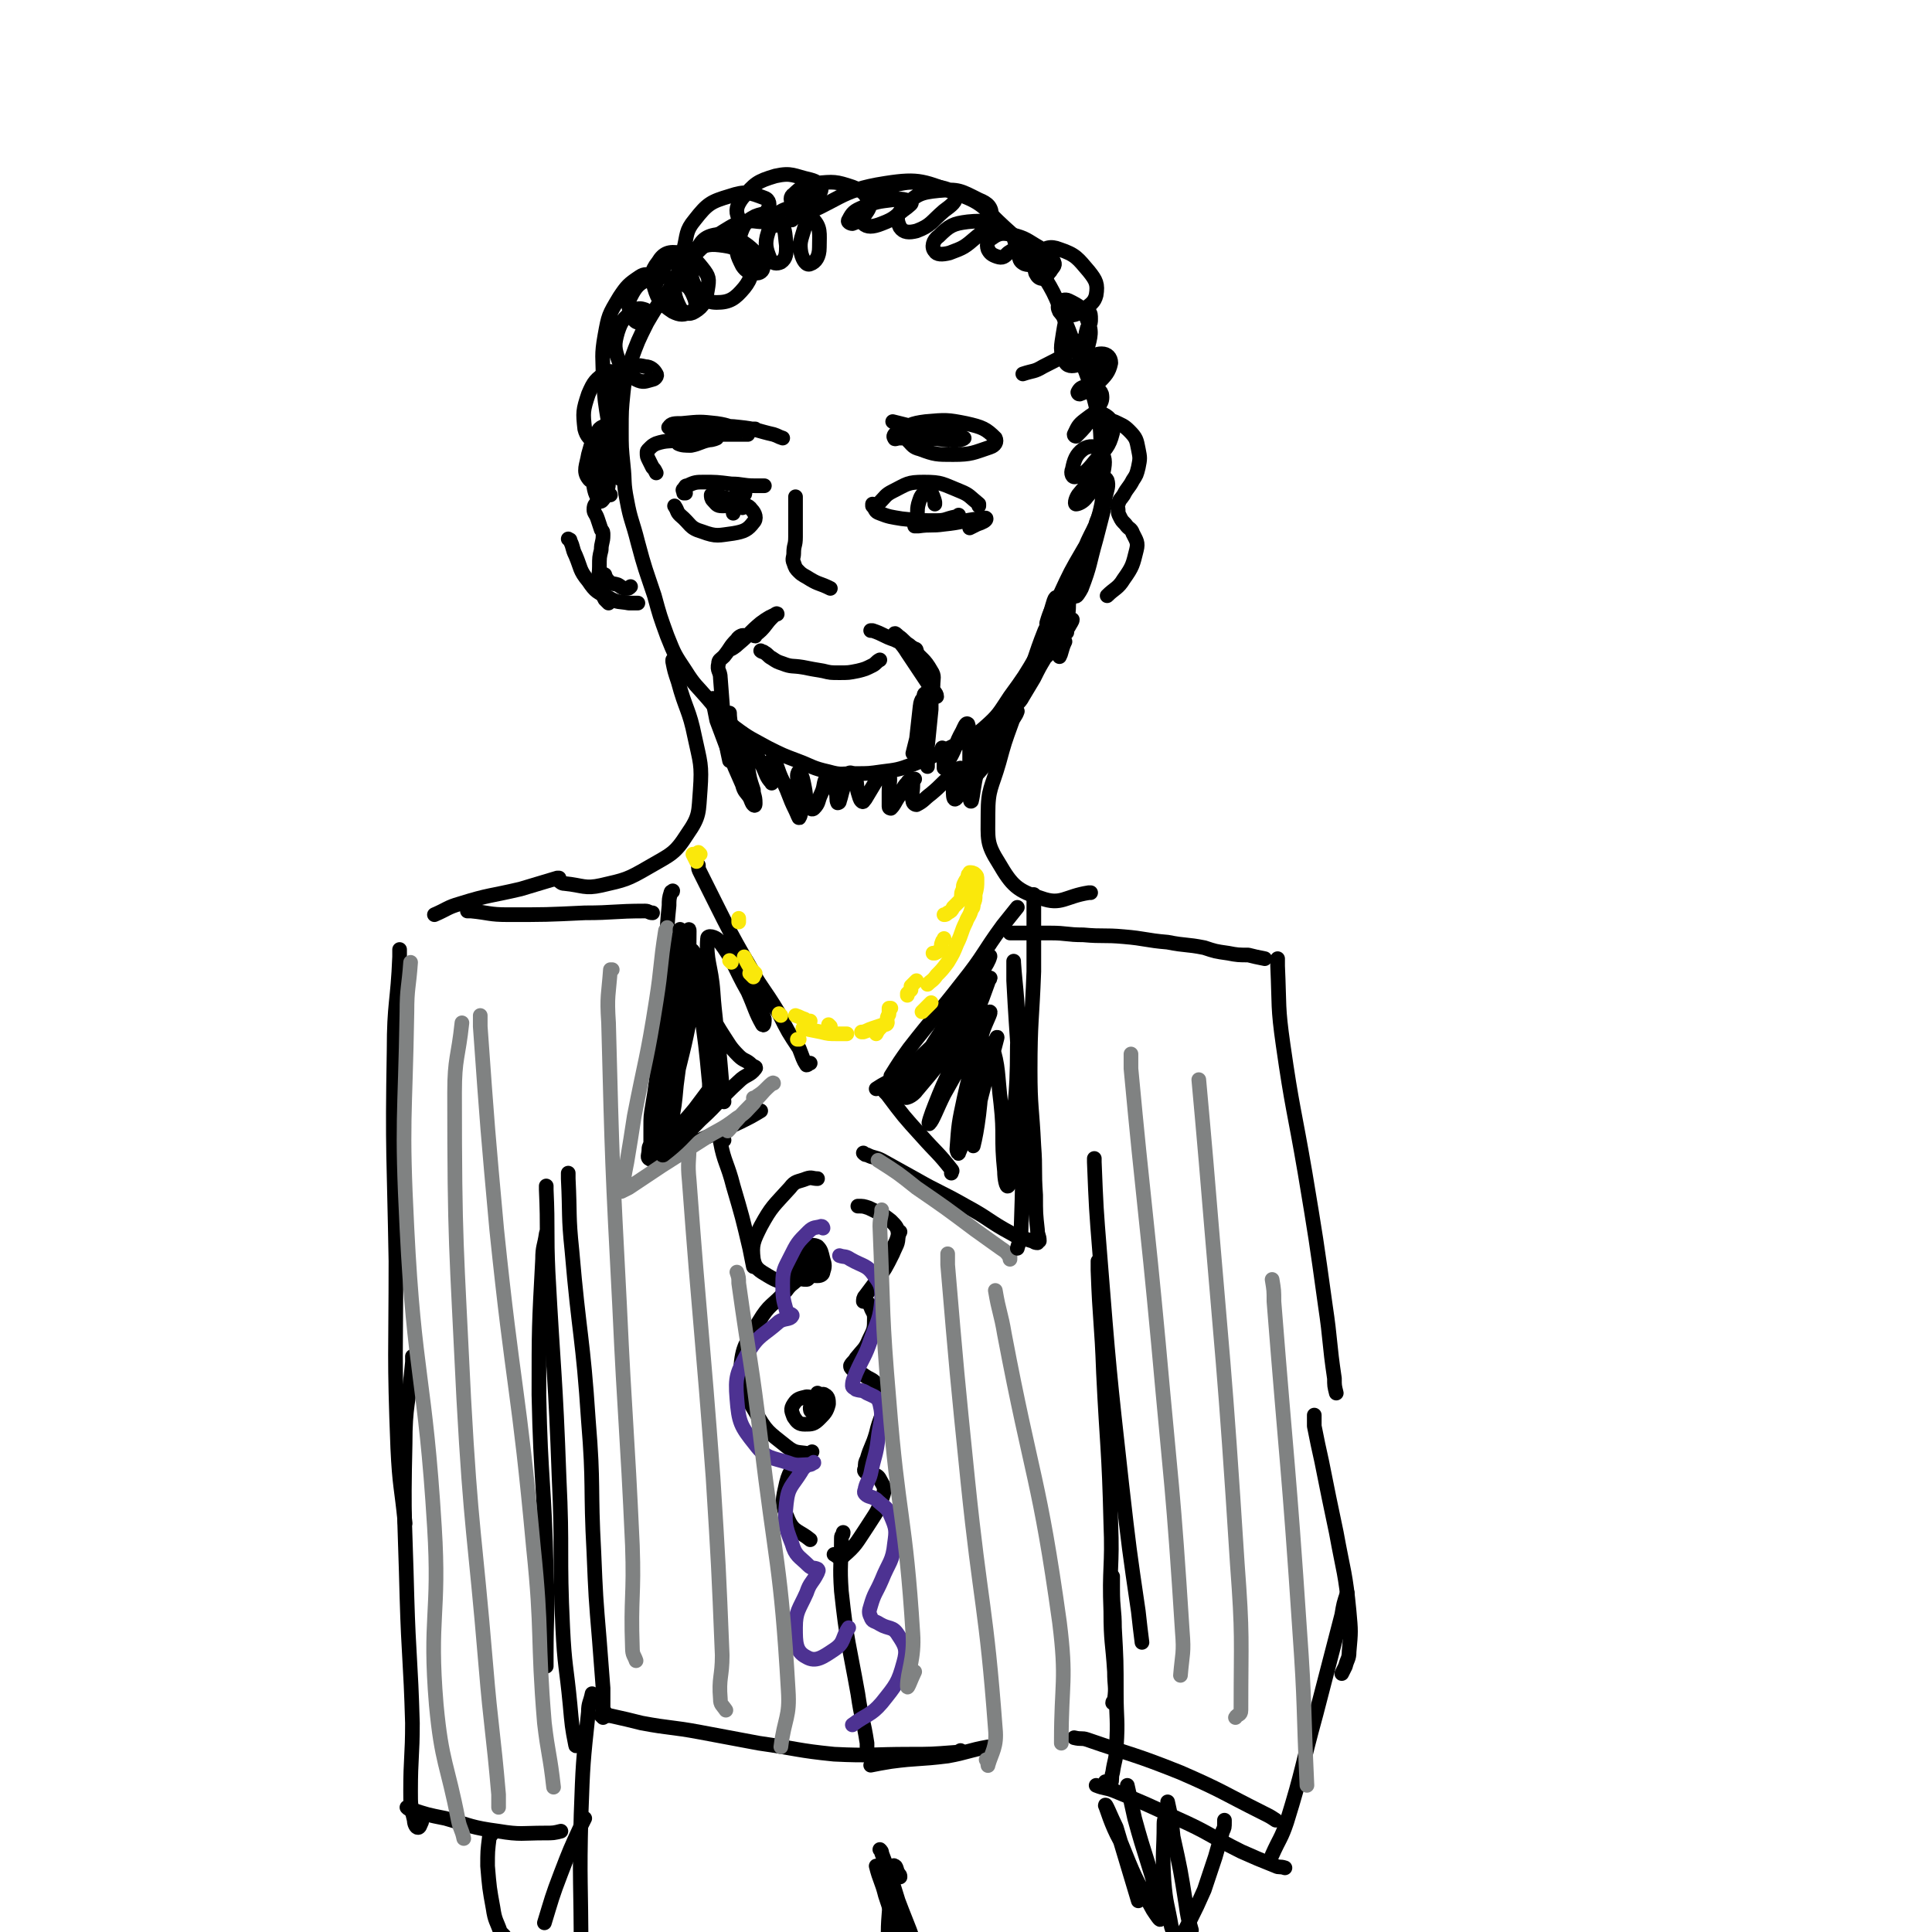 <svg viewBox='0 0 1054 1054' version='1.1' xmlns='http://www.w3.org/2000/svg' xmlns:xlink='http://www.w3.org/1999/xlink'><g fill='none' stroke='rgb(0,0,0)' stroke-width='8' stroke-linecap='round' stroke-linejoin='round'><path d='M424,119c0,0 0,0 0,0 -1,2 0,3 -1,4 -1,0 -1,-2 -2,-2 -3,0 -3,0 -5,0 -4,0 -5,-1 -9,0 -6,1 -7,2 -12,5 -8,5 -8,5 -15,12 -7,7 -6,8 -12,16 -8,11 -8,10 -15,22 -5,10 -5,10 -9,21 -3,8 -3,8 -4,17 -1,10 -1,10 -1,21 0,9 0,9 1,19 1,9 0,9 2,19 2,11 3,11 6,23 4,15 4,14 9,29 3,11 3,11 7,22 4,10 4,10 10,19 5,8 6,8 12,15 7,8 6,9 15,16 8,6 9,6 18,11 8,4 8,4 16,7 8,3 8,4 17,6 7,2 7,1 15,1 7,0 7,0 14,-1 8,-1 9,-1 17,-4 10,-4 10,-4 20,-9 10,-5 11,-4 19,-11 8,-7 8,-8 14,-17 8,-11 8,-11 15,-23 7,-11 8,-11 13,-23 7,-15 5,-15 11,-30 5,-15 8,-14 11,-29 2,-13 1,-13 0,-26 -1,-16 0,-16 -4,-31 -5,-19 -7,-19 -14,-38 -7,-17 -6,-18 -16,-33 -7,-13 -8,-13 -19,-23 -11,-10 -11,-13 -25,-18 -19,-7 -21,-9 -40,-6 -26,4 -25,10 -50,19 -1,1 -1,1 -1,1 '/><path d='M367,361c0,0 0,0 0,0 0,0 0,-1 0,-1 0,0 0,1 0,1 1,5 1,5 3,11 4,15 6,15 9,30 3,14 4,15 3,29 -1,12 0,14 -7,24 -7,11 -9,11 -21,18 -12,7 -13,7 -26,10 -9,2 -10,0 -20,-1 -2,0 -2,-1 -4,-2 '/><path d='M555,388c0,0 0,0 0,0 -1,3 -2,3 -3,6 -4,11 -4,11 -7,22 -4,14 -6,14 -6,28 0,14 -1,16 6,27 7,12 10,15 23,19 11,4 13,-1 26,-3 1,0 1,0 1,0 '/><path d='M358,258c0,0 0,0 0,0 -1,-2 -1,-2 -2,-3 -1,-2 -1,-2 -2,-4 -1,-2 -1,-2 -1,-4 0,-1 0,-1 1,-2 2,-2 2,-2 4,-3 6,-2 7,-1 14,-2 6,-1 6,-1 13,-1 3,0 5,0 6,0 0,0 -2,1 -4,1 -5,1 -5,2 -10,3 -3,0 -5,0 -7,-1 -1,-1 0,-2 2,-3 6,-3 6,-3 13,-4 10,-2 10,-1 20,-1 3,0 7,0 7,0 0,0 -3,0 -7,0 -11,0 -11,1 -23,1 -7,0 -7,0 -14,-1 -2,0 -4,-1 -3,-1 1,-2 3,-2 7,-2 10,-1 10,-1 19,0 7,1 7,2 14,4 1,0 3,1 3,2 -3,0 -5,0 -9,0 -6,0 -6,0 -11,0 -2,0 -3,0 -4,-1 0,-1 1,-2 2,-2 8,-1 9,-2 17,-1 10,1 10,2 19,4 3,1 2,1 5,2 '/><path d='M487,230c0,0 0,0 0,0 4,1 4,1 8,2 9,2 9,1 17,3 6,1 6,1 11,3 1,0 3,1 3,1 -1,1 -3,1 -6,1 -8,0 -8,-1 -16,-1 -6,0 -6,0 -13,0 -2,0 -3,1 -3,0 -1,-1 0,-2 1,-3 7,-4 8,-5 16,-6 11,-1 12,-1 22,1 9,2 11,3 16,8 1,2 0,4 -3,5 -9,3 -10,4 -20,4 -9,0 -10,0 -18,-3 -4,-1 -4,-2 -7,-5 -1,-1 -1,-3 0,-3 5,-1 7,-1 13,0 6,1 6,1 12,3 '/><path d='M374,269c0,0 0,0 0,0 0,0 -1,0 -1,0 0,-1 -1,-2 0,-2 1,-2 1,-2 2,-2 4,-2 5,-2 9,-2 7,0 7,0 15,1 6,0 6,1 13,1 2,0 4,0 5,0 0,0 -1,0 -2,0 '/><path d='M368,276c0,0 0,0 0,0 2,3 1,3 3,5 6,5 5,7 12,9 8,3 9,2 17,1 6,-1 8,-2 11,-6 2,-2 1,-5 -1,-7 -2,-3 -4,-2 -8,-4 -4,-2 -4,-2 -9,-3 -2,-1 -2,-1 -4,-1 0,0 -1,0 -1,0 0,1 0,2 1,3 2,2 2,3 5,3 4,0 4,0 8,-2 2,-1 3,-2 4,-4 1,-1 0,-3 -1,-3 -1,-1 -2,0 -3,2 -2,3 -1,3 -2,7 0,2 0,4 0,4 0,0 0,-2 1,-3 1,-3 1,-3 3,-6 1,-1 1,-3 2,-2 0,0 -1,1 -1,3 0,2 0,2 0,5 '/><path d='M478,276c0,0 0,0 0,0 1,-1 1,-1 2,-2 3,-3 3,-4 7,-6 8,-4 8,-5 17,-5 10,0 10,1 20,5 5,2 5,3 10,7 0,0 0,0 0,1 '/><path d='M476,275c0,0 0,0 0,0 0,1 0,1 0,1 2,2 1,3 4,4 5,2 6,2 12,3 9,1 10,1 19,1 5,0 5,-1 10,-2 1,0 1,0 2,-1 '/><path d='M508,267c0,0 0,0 0,0 0,2 0,2 1,4 1,2 1,3 1,4 0,0 0,-1 0,-1 -1,-3 -1,-4 -2,-5 -1,-1 -3,-1 -4,0 -2,2 -2,3 -3,6 -1,4 0,5 -1,9 0,1 0,1 -1,2 '/><path d='M434,271c0,0 0,0 0,0 0,1 0,1 0,1 0,5 0,5 0,10 0,6 0,6 0,11 0,5 -1,4 -1,9 0,2 -1,3 0,5 1,3 1,3 3,5 2,2 3,2 6,4 5,3 5,2 11,5 0,0 0,0 0,0 '/><path d='M415,355c0,0 0,0 0,0 1,1 1,0 2,1 2,1 2,2 4,3 3,2 3,2 6,3 5,2 5,1 11,2 5,1 5,1 11,2 4,1 4,1 9,1 5,0 5,0 10,-1 4,-1 4,-1 8,-3 2,-1 2,-2 4,-3 '/><path d='M496,352c0,0 0,0 0,0 1,1 1,1 2,2 5,6 6,5 10,12 2,3 1,4 1,8 '/><path d='M389,381c0,0 0,0 0,0 0,1 0,1 0,2 1,5 1,5 2,10 3,8 3,8 6,16 4,10 4,10 8,19 1,4 2,4 4,7 1,2 1,3 2,4 1,1 1,0 1,-1 0,-4 -1,-4 -1,-7 -2,-6 -2,-6 -3,-12 -2,-9 -4,-12 -4,-19 0,-1 2,1 3,2 5,8 5,8 9,16 2,4 2,6 5,9 0,1 0,-1 0,-2 0,-4 0,-4 0,-7 0,-2 0,-5 1,-4 2,3 2,6 5,12 4,8 3,8 7,16 1,2 2,5 2,4 1,-1 1,-4 1,-8 0,-8 -2,-8 -2,-15 0,-1 1,-3 1,-2 2,3 2,4 3,9 1,5 0,6 2,10 1,1 2,2 3,1 3,-3 2,-4 4,-8 2,-4 1,-6 3,-9 1,-1 2,0 3,1 2,3 1,3 2,7 1,3 0,4 1,6 0,0 1,0 1,-1 1,-3 1,-4 2,-7 1,-4 1,-6 3,-8 1,-1 2,0 3,1 2,4 1,5 2,9 1,3 1,4 2,5 1,1 1,0 2,-1 3,-5 3,-5 6,-10 2,-3 2,-4 5,-5 1,0 2,0 2,1 1,4 0,5 0,10 0,4 0,4 0,8 0,1 1,1 1,1 2,-2 2,-3 4,-6 3,-4 2,-5 5,-8 1,-2 3,-2 4,-2 0,0 -1,1 -1,3 0,5 -1,5 0,9 0,1 1,2 2,2 4,-2 4,-3 8,-6 6,-5 5,-5 11,-10 2,-2 4,-4 5,-4 1,0 0,2 -1,3 -2,5 -2,4 -3,9 0,2 0,5 1,5 1,0 2,-3 4,-5 5,-6 6,-6 11,-12 2,-3 1,-4 3,-7 0,-1 1,-1 2,-1 0,-1 0,-1 0,-1 1,-3 2,-3 3,-6 7,-14 8,-14 14,-29 7,-15 6,-16 12,-31 2,-4 2,-4 4,-7 0,0 0,1 0,1 -1,4 -1,4 -2,8 -1,4 -1,4 -2,7 0,1 -1,2 -1,2 0,-3 0,-5 1,-9 2,-8 2,-8 4,-15 1,-3 1,-4 2,-5 0,0 1,1 1,2 0,7 0,7 0,15 0,6 1,6 1,12 0,2 0,4 0,3 1,-1 1,-4 3,-8 0,0 0,0 0,0 '/><path d='M595,230c0,0 0,0 0,0 3,0 3,-1 5,-1 4,0 4,0 8,1 4,2 5,2 8,5 4,4 4,5 5,10 1,5 1,5 0,10 -1,4 -1,4 -3,7 -2,4 -3,4 -5,8 -2,3 -2,2 -3,5 -1,1 0,2 0,3 0,2 0,2 1,4 1,2 1,2 3,4 2,3 3,2 4,5 2,4 3,5 2,9 -2,8 -2,9 -7,16 -3,5 -5,5 -9,9 '/><path d='M333,270c0,0 0,0 0,0 -1,0 -1,0 -2,0 -1,0 0,1 -1,1 -1,1 -2,1 -3,2 -2,2 -3,2 -3,5 0,2 1,2 2,5 1,3 1,3 2,6 1,1 1,1 1,3 0,4 -1,4 -1,8 -1,4 -1,4 -1,9 0,5 -1,5 0,10 1,4 1,4 3,8 1,1 1,1 2,2 '/><path d='M444,121c0,0 0,0 0,0 -1,0 -1,0 -1,0 -2,1 -3,1 -4,3 -2,7 -3,8 -2,14 1,4 3,7 5,6 3,-1 5,-4 5,-9 0,-8 1,-11 -4,-16 -4,-5 -8,-7 -14,-5 -6,2 -8,6 -10,13 -2,6 -1,9 1,14 1,3 4,3 6,2 3,-2 3,-5 3,-9 -1,-7 0,-10 -5,-14 -4,-4 -7,-4 -12,-2 -6,3 -7,6 -9,13 -2,6 -1,8 2,14 2,3 4,4 8,4 2,0 4,-2 3,-4 -2,-5 -3,-7 -8,-11 -7,-5 -10,-7 -17,-6 -7,1 -9,4 -12,11 -3,7 -3,10 0,17 3,6 6,9 12,9 7,0 10,-2 15,-8 4,-5 5,-9 2,-14 -3,-6 -6,-8 -13,-9 -7,-1 -10,-1 -16,3 -7,5 -8,7 -10,15 -2,7 -1,10 2,16 2,3 5,4 8,2 5,-3 6,-6 7,-12 1,-6 1,-7 -3,-12 -4,-5 -6,-7 -12,-8 -6,-1 -9,0 -12,5 -4,5 -4,8 -2,14 2,7 4,9 10,13 4,2 6,2 10,0 3,-1 3,-4 2,-7 -2,-5 -3,-7 -8,-9 -7,-3 -9,-4 -16,-2 -6,2 -8,4 -11,10 -2,4 -1,6 1,11 1,2 2,3 4,3 2,0 3,-1 4,-3 1,-2 0,-3 -1,-4 -3,-1 -4,-1 -7,1 -5,4 -6,5 -8,11 -2,7 -2,9 1,17 2,5 4,6 9,9 4,2 5,1 9,0 1,0 3,-2 2,-3 -1,-2 -3,-4 -6,-4 -4,-1 -6,-1 -9,2 -5,4 -6,5 -8,11 -2,5 -1,6 -1,12 0,4 1,4 2,8 0,2 0,2 0,5 0,3 0,3 0,7 0,3 0,3 0,6 0,2 0,2 0,4 0,2 0,2 1,4 0,1 1,0 1,2 0,0 0,0 0,0 -1,-3 -1,-3 -2,-6 -2,-12 -2,-12 -4,-24 -2,-12 -2,-12 -3,-25 0,-11 -1,-12 1,-23 2,-11 2,-11 8,-21 4,-6 5,-7 11,-11 3,-2 4,-1 7,-1 1,0 2,1 2,2 0,1 -1,1 -1,3 0,0 0,1 0,1 2,-3 2,-4 4,-8 3,-5 3,-6 7,-9 3,-2 4,-2 7,-2 1,0 1,1 1,1 0,1 -1,1 -2,1 -1,-1 -1,-2 -1,-3 2,-8 1,-10 6,-16 7,-9 9,-10 19,-13 9,-3 11,-2 19,1 3,1 3,4 2,6 -2,4 -4,5 -9,6 -3,1 -6,1 -7,-1 -2,-4 -1,-7 2,-11 7,-8 8,-9 18,-12 9,-2 10,0 19,2 4,1 6,3 6,5 0,3 -3,4 -7,6 -4,2 -6,3 -8,2 -2,-1 -2,-4 0,-5 4,-4 6,-5 12,-6 10,-1 11,-1 20,2 5,2 7,3 9,8 1,3 0,4 -2,7 -2,3 -4,4 -7,5 -1,0 -3,-1 -2,-2 2,-4 3,-5 8,-7 7,-3 8,-3 16,-4 5,-1 7,0 10,1 1,1 -1,2 -2,3 -7,5 -6,6 -14,9 -5,2 -8,2 -10,0 -2,-3 -1,-6 2,-10 5,-7 6,-9 15,-11 11,-3 13,-1 24,1 5,1 8,2 9,5 1,3 -2,5 -6,8 -7,6 -7,8 -15,11 -4,1 -7,1 -9,-2 -2,-4 -2,-7 2,-11 7,-7 9,-8 19,-9 11,-1 12,0 22,5 5,2 7,4 7,9 0,5 -3,7 -8,11 -7,6 -7,6 -15,9 -4,1 -7,1 -8,-1 -2,-2 -1,-6 2,-8 6,-6 8,-7 16,-8 10,-1 11,0 20,4 4,2 5,4 6,8 0,3 -1,3 -4,5 -2,2 -3,3 -6,2 -3,-1 -4,-2 -5,-4 -1,-3 0,-5 2,-6 4,-3 6,-3 11,-2 8,2 8,3 15,7 2,2 3,3 3,5 0,2 -2,2 -4,3 -3,1 -4,2 -7,1 -2,-1 -3,-2 -3,-5 0,-3 1,-5 4,-6 3,-1 5,1 8,3 4,3 5,3 7,7 1,2 -1,3 -2,5 -2,2 -2,4 -4,4 -2,0 -3,-1 -4,-3 -1,-4 -2,-7 1,-10 4,-4 7,-5 12,-3 9,3 10,5 16,12 4,5 5,7 4,13 -1,4 -3,5 -7,8 -4,3 -5,3 -10,3 -2,0 -2,-1 -3,-2 -1,-2 -1,-3 0,-5 1,-1 3,-2 5,-1 6,3 8,4 10,10 3,7 2,9 0,17 -1,4 -2,6 -5,8 -3,1 -6,1 -7,-2 -3,-6 -2,-8 -1,-15 1,-6 1,-7 4,-11 2,-3 3,-3 6,-3 2,0 3,0 4,2 1,1 1,2 1,4 0,2 0,2 -1,4 0,1 -1,0 -1,2 -1,2 0,3 -2,5 -10,9 -10,9 -22,15 -5,3 -5,2 -11,4 '/><path d='M310,294c0,0 0,0 0,0 1,1 1,0 1,1 2,4 1,4 3,8 3,7 2,8 7,14 4,6 5,6 11,9 5,3 6,2 11,3 2,0 2,0 5,0 '/><path d='M381,472c0,0 0,0 0,0 0,2 0,2 1,4 4,8 4,8 8,16 8,16 8,16 17,32 8,15 9,14 18,29 5,10 5,10 11,19 2,5 2,6 4,9 1,0 1,-1 2,-1 '/><path d='M367,486c0,0 0,0 0,0 0,1 -1,0 -1,1 -1,3 -1,4 -1,7 -1,10 -1,10 -1,19 -1,13 0,13 -1,26 -1,14 -1,14 -2,29 -1,11 -2,11 -3,22 -1,7 -1,7 -2,13 -1,6 -1,6 -1,12 0,4 0,4 0,8 0,2 -1,2 -1,4 0,3 -1,4 0,5 1,1 2,0 4,-1 10,-3 10,-3 19,-7 14,-6 14,-6 27,-12 6,-3 6,-3 11,-6 '/><path d='M555,495c0,0 0,0 0,0 -4,5 -4,5 -8,10 -11,15 -10,16 -22,31 -14,18 -15,18 -29,36 -5,7 -5,7 -10,15 0,1 0,1 0,2 '/><path d='M564,488c0,0 0,0 0,0 0,4 0,4 0,8 0,17 0,17 0,34 -1,27 -2,27 -2,54 0,20 1,20 2,41 1,13 0,13 1,27 0,10 0,10 1,19 0,3 1,3 1,6 0,0 -1,0 -1,1 -2,0 -2,-1 -3,-1 -6,-2 -6,-1 -11,-4 -13,-7 -12,-8 -25,-15 -14,-8 -14,-7 -28,-15 -9,-5 -9,-5 -18,-10 -4,-2 -4,-1 -8,-3 -1,0 -1,0 -2,-1 '/><path d='M446,643c0,0 0,0 0,0 -3,0 -3,-1 -6,0 -5,2 -6,1 -9,5 -9,10 -10,10 -16,21 -4,8 -5,10 -4,18 1,5 3,6 8,9 5,3 6,3 11,4 2,0 4,-2 4,-1 -1,1 -3,2 -5,5 -8,9 -9,7 -15,17 -7,12 -9,13 -10,26 0,11 2,13 8,23 6,11 7,11 17,19 5,4 6,3 12,4 1,0 2,-1 2,-1 -1,1 -3,1 -5,3 -5,6 -7,6 -9,14 -2,9 -3,11 1,20 3,7 6,6 12,11 0,0 0,0 0,0 '/><path d='M468,658c0,0 0,0 0,0 3,0 3,0 6,1 6,3 7,3 12,7 3,3 4,4 4,8 0,5 -1,5 -3,10 -4,8 -4,8 -9,15 -3,4 -3,4 -6,8 -1,1 -1,2 -1,3 0,0 1,0 1,0 2,1 2,1 3,3 1,3 2,3 2,6 0,6 0,6 -3,12 -2,5 -3,5 -7,10 -1,2 -2,2 -3,4 0,1 0,1 1,2 3,2 3,1 6,3 4,3 5,2 8,6 3,3 3,4 3,8 0,9 -2,9 -4,18 -2,7 -3,7 -5,14 -1,2 -1,2 -1,5 0,0 -1,1 0,2 1,1 2,0 4,1 2,1 3,1 4,3 2,4 3,4 2,8 -3,10 -4,10 -9,18 -6,9 -6,10 -13,16 -2,2 -3,0 -5,-1 '/><path d='M449,688c0,0 0,0 0,0 -1,0 -1,0 -1,0 -3,1 -4,1 -6,3 -1,1 -1,2 0,3 1,2 2,2 4,2 2,0 3,-1 3,-2 1,-3 1,-4 0,-7 -1,-4 -1,-5 -3,-7 -2,-1 -4,-1 -6,1 -3,2 -4,3 -5,6 -1,3 -1,5 1,7 1,1 2,1 4,0 2,-1 3,-2 3,-4 0,-2 -1,-3 -2,-4 -1,-1 -2,-1 -3,0 -2,1 -3,2 -3,4 -1,3 0,4 1,6 1,2 2,2 4,2 1,0 1,-1 2,-2 '/><path d='M445,762c0,0 0,0 0,0 0,1 0,1 0,2 0,1 1,1 1,1 0,0 0,-1 0,-1 -3,-1 -3,-2 -6,-2 -4,1 -5,1 -7,4 -2,3 -1,4 0,7 2,3 3,4 6,4 4,0 5,0 8,-3 3,-3 4,-4 5,-8 0,-2 0,-4 -2,-5 -1,-1 -3,0 -4,1 -3,2 -3,3 -4,6 0,1 0,2 1,2 0,0 1,0 2,-1 2,-2 2,-3 2,-6 0,-2 0,-2 -1,-3 '/><path d='M395,622c0,0 0,0 0,0 -1,1 -2,0 -2,1 2,11 4,12 7,24 5,17 5,17 9,34 1,5 1,5 2,10 '/><path d='M491,672c0,0 0,0 0,0 -1,2 -1,2 -2,5 -3,6 -3,6 -6,13 '/><path d='M551,509c0,0 0,0 0,0 1,0 1,0 1,0 2,0 2,0 4,0 3,0 3,0 6,0 6,0 6,0 11,0 9,0 9,1 18,1 11,1 11,0 22,1 12,1 12,2 24,3 10,2 10,1 20,3 6,2 6,2 13,3 5,1 6,1 11,1 4,1 4,1 9,2 '/><path d='M697,523c0,0 0,0 0,0 0,2 0,2 0,4 1,22 0,22 3,43 5,35 6,35 12,70 6,36 6,36 11,72 3,20 2,20 5,40 0,4 0,4 1,8 '/><path d='M255,497c0,0 0,0 0,0 1,0 1,0 2,0 10,1 10,2 20,2 21,0 21,0 42,-1 16,0 16,-1 33,-1 2,0 2,1 4,1 '/><path d='M305,479c0,0 0,0 0,0 -1,0 -1,0 -1,0 -10,3 -10,3 -20,6 -17,4 -17,3 -33,8 -7,2 -7,3 -14,6 '/><path d='M218,518c0,0 0,0 0,0 0,2 0,2 0,4 -1,25 -3,25 -3,51 -1,57 0,57 1,115 0,51 -1,51 1,102 1,21 2,21 4,41 '/><path d='M597,632c0,0 0,0 0,0 0,1 0,1 0,2 1,25 1,25 3,50 5,63 5,63 12,126 4,35 4,35 9,69 1,9 1,9 2,17 '/><path d='M298,673c0,0 0,0 0,0 -1,7 -2,7 -2,14 -2,37 -2,37 -2,74 1,48 3,48 4,96 1,23 0,23 0,46 0,3 0,3 0,6 '/><path d='M298,647c0,0 0,0 0,0 0,1 0,1 0,2 1,22 0,23 1,45 3,56 4,56 6,112 2,41 0,41 2,82 1,21 2,21 4,42 1,11 1,12 3,22 0,1 1,0 1,0 '/><path d='M310,640c0,0 0,0 0,0 0,2 0,2 0,3 1,20 0,20 2,39 4,47 6,47 9,93 3,36 1,36 3,72 1,24 1,24 3,48 1,13 1,13 2,26 0,7 0,7 0,13 0,1 0,3 0,3 0,-1 1,-2 1,-3 '/><path d='M328,936c0,0 0,0 0,0 3,0 3,0 5,0 9,2 9,2 17,4 16,3 16,2 32,5 16,3 16,3 32,6 21,3 21,4 41,6 20,1 21,0 41,0 12,0 12,0 25,-1 2,0 1,0 3,-1 '/><path d='M460,836c0,0 0,0 0,0 0,2 -1,1 -1,3 0,14 -1,15 0,29 3,28 4,28 9,56 2,14 3,14 5,27 0,1 0,1 0,2 '/><path d='M599,688c0,0 0,0 0,0 0,3 0,3 0,5 1,28 2,28 3,56 2,41 3,41 4,82 1,24 -1,24 0,48 0,17 1,17 2,33 0,8 1,8 0,15 0,1 -1,1 -1,2 '/><path d='M475,963c0,0 0,0 0,0 5,-1 5,-1 11,-2 15,-2 15,-1 31,-3 11,-2 11,-3 22,-5 '/></g>
<g fill='none' stroke='rgb(77,50,146)' stroke-width='8' stroke-linecap='round' stroke-linejoin='round'><path d='M449,670c0,0 0,0 0,0 0,0 0,-1 -1,-1 -3,1 -4,0 -7,3 -6,6 -6,6 -10,14 -3,6 -4,7 -4,14 0,7 0,8 2,15 1,2 4,2 3,3 -1,2 -4,1 -7,3 -9,8 -11,7 -17,17 -6,11 -7,13 -6,25 1,13 2,15 10,25 6,8 9,7 18,10 5,2 6,1 12,1 1,0 2,-2 2,-1 -2,1 -5,1 -7,5 -5,8 -7,8 -8,17 -1,10 -1,12 3,22 2,7 4,7 9,12 2,2 3,1 5,2 1,1 0,1 0,2 -3,6 -4,5 -6,11 -4,9 -6,10 -6,19 0,8 0,13 6,16 5,3 9,0 15,-4 6,-4 4,-6 8,-12 '/><path d='M458,685c0,0 0,0 0,0 3,1 3,0 6,2 7,4 9,3 13,9 4,5 4,7 4,13 -1,11 -2,11 -6,22 -3,9 -4,9 -8,18 -1,3 -2,4 -2,7 0,1 1,1 2,2 3,1 3,0 6,2 4,2 6,2 7,6 2,8 0,10 -1,19 -1,9 -2,9 -4,19 -1,4 -2,4 -3,8 0,1 -1,2 0,3 2,2 3,1 6,3 4,4 6,4 8,9 3,7 3,8 2,15 -1,10 -3,10 -7,20 -3,7 -4,7 -6,14 -1,3 -1,4 0,6 1,3 2,2 5,4 5,3 7,1 10,6 4,6 5,8 3,15 -3,11 -4,12 -12,22 -6,7 -8,6 -16,12 '/></g>
<g fill='none' stroke='rgb(128,130,130)' stroke-width='8' stroke-linecap='round' stroke-linejoin='round'><path d='M364,506c0,0 0,0 0,0 0,1 -1,1 -1,2 -3,19 -2,19 -5,38 -5,32 -6,32 -12,63 -2,13 -2,13 -4,25 -1,5 -1,5 -2,11 0,2 -1,2 -1,5 0,0 0,0 0,0 2,-1 2,-1 4,-2 9,-6 9,-6 18,-12 11,-7 11,-7 22,-14 9,-6 10,-5 19,-12 5,-3 5,-4 9,-8 1,-1 1,-2 1,-3 0,0 -1,0 -1,0 0,0 1,0 2,-1 3,-2 3,-2 6,-5 1,-1 3,-3 3,-2 -1,0 -3,2 -5,4 -7,8 -8,8 -15,16 -3,3 -2,3 -5,6 '/><path d='M479,633c0,0 0,0 0,0 11,7 11,7 21,15 16,11 16,11 32,23 7,5 7,5 14,10 3,2 3,2 5,5 0,0 0,1 0,1 0,0 0,-1 0,-2 0,-1 0,-1 0,-1 '/></g>
<g fill='none' stroke='rgb(0,0,0)' stroke-width='8' stroke-linecap='round' stroke-linejoin='round'><path d='M225,740c0,0 0,0 0,0 0,2 0,2 0,3 -2,23 -4,23 -4,45 -1,42 0,42 1,83 1,34 2,34 3,69 0,18 -1,19 -1,37 0,8 0,8 2,16 0,2 1,4 2,4 1,0 1,-1 2,-3 '/><path d='M222,986c0,0 0,0 0,0 1,1 1,1 2,1 9,3 9,3 19,5 14,4 14,5 29,7 12,2 13,1 25,1 5,0 5,0 9,-1 '/><path d='M268,1001c0,0 0,0 0,0 -1,1 -1,0 -1,1 -1,8 -1,8 -1,16 1,12 1,12 3,23 1,7 2,7 4,13 1,1 1,1 2,2 '/><path d='M319,992c0,0 0,0 0,0 -1,2 -1,2 -2,4 -6,13 -6,13 -11,26 -5,13 -5,14 -9,27 '/><path d='M323,924c0,0 0,0 0,0 -1,5 -2,5 -2,10 -3,28 -3,28 -4,56 -1,37 0,37 0,75 0,7 0,7 0,14 '/><path d='M607,860c0,0 0,0 0,0 0,4 0,4 0,7 0,11 1,11 1,21 1,18 1,18 1,36 0,14 1,14 0,29 0,7 -1,7 -2,14 -1,3 0,4 -1,6 0,1 -1,0 -2,0 -1,0 -1,0 -1,-1 '/><path d='M598,974c0,0 0,0 0,0 5,2 5,1 10,3 17,7 17,7 34,15 18,8 17,9 35,18 9,4 9,4 19,8 2,1 2,0 5,1 '/><path d='M717,772c0,0 0,0 0,0 0,3 0,3 0,6 2,10 2,10 4,19 4,20 4,20 8,39 4,22 5,22 7,43 1,11 1,11 0,22 0,4 -1,4 -2,8 -1,2 -1,2 -2,4 '/><path d='M735,869c0,0 0,0 0,0 -2,6 -2,6 -3,12 -7,27 -7,27 -14,54 -8,29 -7,30 -16,59 -3,9 -4,9 -8,18 '/><path d='M586,948c0,0 0,0 0,0 4,1 4,0 7,1 26,9 26,8 51,18 23,10 23,11 45,22 4,2 4,2 7,4 '/><path d='M636,989c0,0 0,0 0,0 0,3 -1,3 -1,6 0,15 -1,15 0,31 1,13 2,13 4,25 1,3 1,3 2,6 '/><path d='M637,983c0,0 0,0 0,0 2,9 2,9 3,19 4,18 4,18 7,37 1,7 1,7 3,14 '/><path d='M491,1024c0,0 0,0 0,0 0,-1 0,-1 -1,-2 -1,-2 -1,-4 -2,-4 -1,-1 -1,1 -1,2 -1,12 -1,12 -2,24 -1,12 0,12 -1,23 '/></g>
<g fill='none' stroke='rgb(128,130,130)' stroke-width='8' stroke-linecap='round' stroke-linejoin='round'><path d='M224,525c0,0 0,0 0,0 -1,14 -2,14 -2,27 -1,59 -3,59 0,118 4,81 10,81 15,163 3,48 -3,49 1,97 3,32 6,32 12,63 1,5 2,5 3,10 '/><path d='M252,558c0,0 0,0 0,0 -2,19 -4,19 -4,38 0,83 1,83 5,167 4,73 6,73 12,145 3,36 4,36 7,71 0,4 0,4 0,7 '/><path d='M262,554c0,0 0,0 0,0 0,3 0,3 0,6 4,56 4,56 9,111 9,87 12,86 20,173 5,48 2,48 6,96 2,17 3,17 5,35 '/><path d='M334,529c0,0 0,0 0,0 0,0 -1,0 -1,0 -1,14 -2,14 -1,29 2,77 2,77 6,154 3,65 4,65 7,131 1,28 -1,28 0,56 0,4 1,4 2,7 '/><path d='M376,624c0,0 0,0 0,0 0,10 -1,10 0,20 6,81 7,81 13,162 3,48 3,48 5,97 0,12 -2,12 -1,24 0,3 1,3 3,6 '/><path d='M402,694c0,0 0,0 0,0 1,3 1,3 1,6 6,43 7,43 12,85 8,68 11,68 15,137 1,15 -2,15 -4,31 '/><path d='M481,660c0,0 0,0 0,0 0,4 -1,4 -1,9 2,48 1,48 5,95 5,64 9,63 13,127 1,14 -3,21 -3,29 0,2 2,-4 4,-8 0,0 0,0 0,0 '/><path d='M517,684c0,0 0,0 0,0 0,3 0,3 0,6 5,59 5,59 11,118 7,68 10,68 15,135 1,10 -2,13 -4,20 0,1 0,-2 -1,-3 '/><path d='M543,704c0,0 0,0 0,0 2,12 3,12 5,24 15,79 19,78 30,157 4,32 1,33 1,65 0,0 0,0 0,1 '/><path d='M617,575c0,0 0,0 0,0 0,4 0,4 0,8 7,75 8,75 15,150 7,78 8,78 13,157 1,12 0,12 -1,24 '/><path d='M654,589c0,0 0,0 0,0 2,22 2,22 4,45 9,109 10,109 17,219 3,40 2,40 2,80 0,3 -2,2 -3,4 0,0 0,0 0,0 '/><path d='M694,698c0,0 0,0 0,0 1,6 1,6 1,12 7,89 8,89 14,179 3,42 2,42 4,85 '/></g>
<g fill='none' stroke='rgb(0,0,0)' stroke-width='8' stroke-linecap='round' stroke-linejoin='round'><path d='M668,993c0,0 0,0 0,0 0,1 0,1 0,1 0,3 0,3 -1,5 -2,7 -2,7 -4,14 -3,9 -3,9 -6,18 -4,9 -4,9 -8,17 -3,6 -3,6 -7,12 -2,4 -1,4 -3,8 -1,0 -1,0 -1,0 '/><path d='M615,974c0,0 0,0 0,0 2,9 2,9 4,18 6,22 7,22 13,44 1,6 2,9 1,11 0,1 -2,-2 -4,-5 -10,-18 -10,-18 -18,-38 -5,-9 -7,-17 -8,-19 0,-2 3,6 6,12 6,20 6,20 12,40 '/><path d='M480,1009c0,0 0,0 0,0 1,1 1,1 1,2 5,13 5,13 9,26 6,16 7,16 11,32 1,5 1,11 0,10 -2,-1 -3,-6 -5,-13 -5,-15 -6,-14 -11,-29 -4,-10 -4,-10 -7,-19 0,0 0,0 0,0 2,8 3,8 5,16 3,9 3,9 5,17 1,3 1,3 1,6 '/><path d='M371,507c0,0 0,0 0,0 0,1 0,1 0,2 0,7 0,7 0,13 -1,17 -1,17 -2,33 -1,19 -2,19 -3,39 -1,12 -2,12 -2,24 0,4 0,7 0,9 0,0 0,-2 0,-3 1,-5 1,-5 2,-11 2,-10 2,-10 3,-21 2,-15 2,-15 3,-29 3,-28 4,-37 4,-55 0,-4 -2,6 -3,12 -4,26 -4,26 -8,51 -4,23 -5,23 -8,46 0,3 0,9 1,7 4,-7 6,-12 9,-24 5,-24 3,-24 7,-48 1,-7 3,-13 4,-13 1,0 0,7 -1,13 -4,22 -5,22 -10,45 -3,13 -5,15 -5,27 0,2 3,0 4,-1 7,-8 6,-9 13,-18 6,-8 6,-8 12,-16 0,-1 1,-2 1,-1 -5,7 -6,8 -13,17 -9,11 -10,10 -18,21 -1,2 0,5 1,4 9,-7 10,-9 20,-19 11,-10 10,-11 21,-21 4,-4 6,-3 9,-7 1,-1 -1,-1 -2,-2 -3,-3 -4,-2 -7,-5 -5,-5 -5,-6 -9,-12 -2,-3 -4,-7 -4,-6 -1,2 1,6 2,12 1,11 1,11 2,23 0,4 1,9 1,8 0,-2 -1,-7 -2,-14 -2,-17 -3,-17 -5,-35 -1,-7 -1,-14 -1,-13 0,1 2,8 2,16 1,17 1,17 0,34 0,6 -1,11 -2,12 0,0 0,-5 0,-10 -2,-21 -2,-21 -5,-42 -2,-15 -5,-21 -5,-30 0,-3 3,3 4,7 4,16 4,16 7,32 1,8 1,11 2,16 0,1 1,-2 1,-4 0,-14 -1,-14 -2,-29 -1,-14 -4,-17 -3,-29 0,-2 4,-1 6,1 9,12 8,14 16,28 4,9 4,11 8,18 1,1 1,-2 1,-3 -3,-10 -4,-10 -9,-21 -5,-11 -7,-14 -10,-22 0,-2 3,1 4,3 10,15 9,16 18,32 '/><path d='M482,593c0,0 0,0 0,0 0,0 -1,0 -1,0 1,2 1,2 3,4 9,12 9,12 19,23 8,9 9,9 16,18 1,1 0,1 0,2 '/><path d='M478,594c0,0 0,0 0,0 9,-6 10,-4 17,-11 16,-14 16,-15 30,-30 8,-9 11,-13 15,-19 1,-2 -2,2 -4,4 -13,16 -13,16 -26,32 -10,12 -11,12 -20,24 -1,1 0,3 0,2 10,-12 11,-13 20,-28 12,-18 10,-20 22,-38 3,-5 9,-10 8,-8 -1,4 -6,10 -11,19 -12,20 -11,21 -23,40 -6,9 -10,12 -12,17 -1,2 4,0 6,-3 11,-13 12,-14 21,-28 9,-14 8,-15 16,-29 1,-1 2,-3 2,-2 -5,14 -6,16 -13,32 -8,18 -9,17 -16,35 -2,5 -4,11 -3,10 2,-2 4,-8 8,-16 9,-16 9,-16 18,-32 4,-7 6,-13 7,-13 1,0 -2,5 -4,11 -5,18 -6,18 -10,36 -3,14 -3,14 -4,28 0,1 1,3 1,2 5,-12 6,-13 10,-27 5,-16 4,-16 9,-32 1,-2 2,-5 2,-4 -2,8 -3,11 -6,22 -4,15 -4,15 -7,31 -1,3 0,7 0,6 1,-4 2,-9 3,-17 2,-17 1,-18 4,-35 0,-2 2,-5 3,-3 4,12 3,16 5,32 2,18 0,18 2,37 0,4 1,9 2,8 1,-2 0,-7 1,-15 2,-30 4,-30 4,-61 1,-23 -1,-31 -2,-46 0,-3 0,5 0,10 2,38 3,38 4,77 1,30 1,30 0,60 0,5 -1,5 -2,9 '/></g>
<g fill='none' stroke='rgb(250,232,11)' stroke-width='8' stroke-linecap='round' stroke-linejoin='round'><path d='M381,465c0,0 0,0 0,0 1,1 1,1 1,1 '/><path d='M378,466c0,0 0,0 0,0 1,2 1,2 2,4 '/><path d='M403,501c0,0 0,0 0,0 0,1 0,1 0,1 0,1 0,1 0,1 '/><path d='M409,531c0,0 0,0 0,0 1,1 1,1 2,2 '/><path d='M425,553c0,0 0,0 0,0 1,1 1,1 1,1 '/><path d='M434,554c0,0 0,0 0,0 3,1 2,1 5,2 1,1 2,1 3,1 '/><path d='M452,559c0,0 0,0 0,0 1,1 1,1 1,1 '/><path d='M470,563c0,0 0,0 0,0 1,0 1,0 1,0 3,-1 2,-1 5,-2 3,-1 3,-1 6,-2 1,0 2,0 2,-1 0,-1 0,-1 0,-2 0,-2 1,-2 1,-3 0,-1 0,-2 0,-3 0,0 1,0 1,0 '/><path d='M495,543c0,0 0,0 0,0 0,0 0,-1 0,-1 1,-1 1,-1 2,-2 0,-1 0,-2 0,-2 2,-2 2,-2 3,-3 '/><path d='M509,520c0,0 0,0 0,0 1,0 1,0 1,0 2,-1 2,-1 3,-2 1,-2 0,-2 1,-4 0,-1 1,-1 1,-2 '/><path d='M515,499c0,0 0,0 0,0 1,0 1,0 2,-1 2,-1 2,-1 3,-3 2,-2 2,-2 4,-4 1,-3 0,-3 1,-5 1,-2 0,-2 1,-4 1,-2 1,-2 2,-3 0,-2 0,-2 1,-2 0,-1 0,-1 0,-1 1,0 2,0 3,1 1,1 1,1 1,3 0,4 0,4 -1,8 0,3 0,3 -1,5 0,2 0,2 -1,3 -1,4 -2,4 -3,7 -3,6 -2,6 -5,12 -2,5 -2,5 -5,10 -3,4 -3,4 -6,7 -2,3 -3,3 -5,5 0,0 0,0 0,0 '/><path d='M484,558c0,0 0,0 0,0 -2,1 -2,1 -3,2 -2,2 -2,2 -3,4 '/><path d='M462,564c0,0 0,0 0,0 0,0 0,0 -1,0 -2,0 -2,0 -4,0 -5,0 -5,0 -9,-1 -5,-1 -5,-1 -10,-2 '/><path d='M412,531c0,0 0,0 0,0 -1,-1 -1,-1 -2,-2 -2,-3 -2,-3 -4,-7 '/><path d='M398,524c0,0 0,0 0,0 1,1 1,1 1,1 '/><path d='M435,567c0,0 0,0 0,0 1,0 1,0 1,0 '/><path d='M503,552c0,0 0,0 0,0 1,-1 1,-1 2,-2 1,-1 1,-1 3,-3 '/></g>
<g fill='none' stroke='rgb(0,0,0)' stroke-width='8' stroke-linecap='round' stroke-linejoin='round'><path d='M598,198c0,0 0,0 0,0 0,1 0,1 0,1 0,2 0,2 -1,3 -1,1 -3,1 -4,0 -1,-1 -1,-3 1,-5 3,-3 4,-4 7,-4 3,0 5,2 5,5 -1,5 -3,7 -7,11 -4,4 -5,4 -10,6 -1,0 -1,-1 -1,-1 1,-2 2,-3 5,-3 4,0 7,1 8,4 1,5 -2,6 -5,12 -4,6 -4,6 -9,11 0,0 -1,0 -1,-1 2,-4 2,-5 6,-8 4,-3 6,-5 10,-3 4,2 6,5 5,10 -2,8 -4,9 -10,16 -4,5 -6,7 -10,8 -2,1 -3,-2 -2,-4 1,-5 2,-8 6,-11 3,-2 7,-2 9,1 3,3 3,6 2,11 -2,7 -4,8 -9,14 -2,3 -5,4 -6,4 -1,0 0,-4 2,-6 4,-5 5,-5 10,-8 2,-1 4,-1 5,1 1,3 0,5 -1,9 -1,6 -2,6 -4,12 -1,2 -1,2 -1,4 0,1 1,0 1,1 0,1 -1,1 -1,3 -3,10 -3,10 -6,20 -2,7 -4,10 -5,14 0,1 2,-2 3,-4 5,-13 4,-13 8,-27 2,-8 4,-15 4,-16 0,-1 -2,6 -5,12 -7,17 -8,17 -14,34 -3,9 -4,12 -5,18 0,1 1,-2 2,-4 4,-12 4,-12 8,-23 3,-9 6,-12 7,-18 0,-2 -3,1 -4,3 -7,12 -7,12 -13,25 -4,7 -5,8 -7,15 0,1 1,1 2,0 4,-5 4,-6 7,-11 2,-3 3,-6 4,-5 0,0 -1,3 -1,6 0,6 -1,6 -1,11 0,2 0,3 0,4 0,0 0,-2 1,-3 1,-2 2,-3 2,-4 0,0 -1,0 -1,1 -2,2 -1,3 -3,5 -2,4 -3,3 -5,7 -2,2 -1,3 -3,5 -1,1 -1,1 -2,2 -1,0 -1,0 -1,1 -3,5 -3,5 -6,11 -3,5 -3,5 -6,10 -1,2 -2,3 -3,4 -1,0 -2,-3 -2,-2 -1,0 -1,1 -2,3 -2,7 -1,7 -3,15 -1,4 0,6 -2,8 -1,1 -2,0 -3,-2 -2,-4 -1,-6 -3,-9 0,-1 -2,0 -2,1 -3,11 -3,12 -5,23 -2,8 -2,12 -3,16 -1,1 -1,-3 -1,-6 0,-11 0,-11 0,-23 0,-6 0,-10 -1,-13 -1,-1 -2,2 -3,4 -4,7 -3,8 -7,15 -1,3 -2,4 -3,5 0,0 0,-2 0,-3 0,-4 0,-4 -1,-8 '/><path d='M413,344c0,0 0,0 0,0 -1,1 -2,3 -1,3 0,-1 1,-1 3,-3 3,-3 3,-4 6,-7 1,-1 3,-3 3,-2 -3,1 -5,2 -9,5 -6,5 -6,6 -12,11 -2,2 -4,3 -4,3 -1,0 1,-2 3,-4 2,-2 3,-3 4,-3 0,-1 -3,0 -4,2 -4,4 -3,4 -7,9 -2,2 -3,2 -3,4 -1,4 1,4 1,8 1,13 1,13 2,26 1,9 1,10 3,19 0,0 1,0 1,0 0,-5 0,-5 -1,-11 -1,-4 -1,-5 -2,-8 0,-1 -1,1 -1,2 0,3 1,3 1,6 0,1 0,2 0,1 1,-2 2,-3 2,-7 1,-4 0,-5 0,-9 0,0 -1,0 -1,0 -1,2 -1,2 -1,4 0,1 0,2 0,3 0,0 1,-1 1,-1 '/><path d='M475,344c0,0 0,0 0,0 1,0 1,0 1,0 6,2 6,3 12,5 6,3 6,2 11,5 1,0 1,1 1,1 -1,-1 -2,-1 -4,-3 -3,-2 -3,-3 -6,-5 -1,-1 -2,-2 -2,-1 2,4 4,5 7,10 6,9 6,9 12,18 2,3 4,4 4,6 -1,0 -2,-2 -4,-2 -2,0 -3,0 -3,2 -2,7 -2,8 -2,16 0,8 0,9 1,16 0,1 1,0 1,-1 1,-8 1,-9 2,-17 1,-6 1,-9 2,-11 0,-1 0,2 0,4 -1,10 -1,10 -2,20 0,5 0,8 0,11 0,1 0,-2 0,-3 0,-10 0,-10 -1,-19 -1,-7 -1,-10 -2,-14 0,-1 -1,2 -1,3 -1,9 -1,9 -2,18 -1,4 -1,4 -2,8 '/><path d='M499,287c0,0 0,0 0,0 1,0 1,0 2,0 7,-1 7,0 14,-1 10,-1 10,-2 19,-3 2,0 4,-1 4,0 0,1 -2,2 -5,3 -2,1 -2,1 -4,2 '/><path d='M329,313c0,0 0,0 0,0 1,1 1,0 1,1 1,2 1,2 2,3 2,2 2,1 5,2 2,1 2,2 5,2 1,0 1,0 2,-1 '/><path d='M324,239c0,0 0,0 0,0 0,1 0,1 0,1 0,9 -2,9 -1,18 1,8 1,11 4,15 1,2 3,-2 4,-4 1,-4 1,-4 1,-8 0,-2 -1,-3 -1,-4 0,0 0,0 0,1 0,1 0,1 0,1 0,0 -1,1 -1,0 -1,-2 -1,-2 -1,-4 1,-6 0,-7 2,-12 1,-3 4,-5 5,-4 2,3 3,7 1,13 -1,5 -3,6 -7,9 -3,2 -7,3 -9,0 -3,-4 -1,-7 0,-13 2,-7 2,-8 6,-14 1,-1 3,-2 3,-1 1,1 0,3 -1,5 -1,2 -2,4 -4,3 -3,-1 -5,-3 -6,-7 -1,-9 -1,-10 2,-19 3,-7 4,-8 10,-12 2,-1 4,0 5,2 1,1 0,2 -1,4 0,1 -1,2 -1,3 0,0 1,-1 2,-1 '/></g>
</svg>